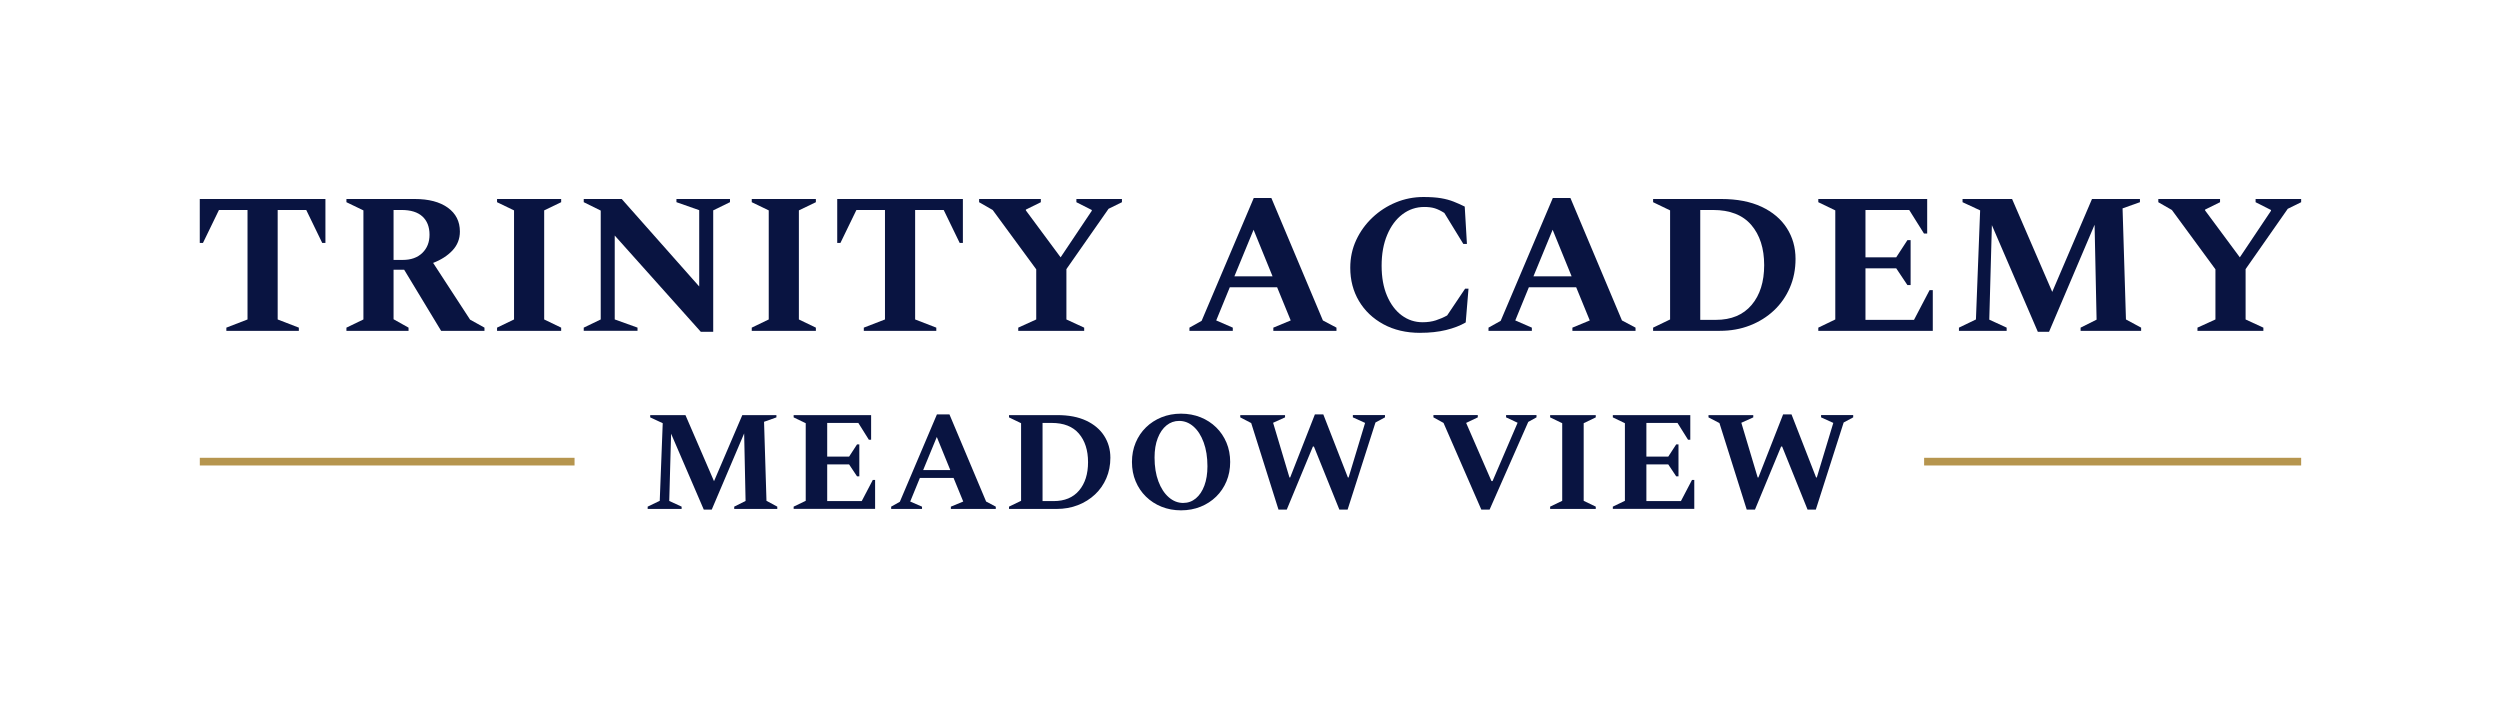 <?xml version="1.0" encoding="UTF-8"?>
<svg id="Layer_1" data-name="Layer 1" xmlns="http://www.w3.org/2000/svg" viewBox="0 0 1297.97 367.58">
  <defs>
    <style>
      .cls-1 {
        fill: #b6954e;
      }

      .cls-2 {
        fill: #091441;
      }
    </style>
  </defs>
  <g>
    <path class="cls-2" d="M117.52,171.77v-1.66l10.99-4.25v-56.84h-14.83l-8.3,17.11h-1.66v-22.82h65.24v22.82h-1.66l-8.3-17.11h-14.83v56.84l10.99,4.25v1.66h-37.65Z"/>
    <path class="cls-2" d="M179.86,171.77v-1.66l8.82-4.25v-56.63l-8.82-4.25v-1.66h35.47c7.26,0,12.98,1.5,17.17,4.51,4.18,3.01,6.27,7.14,6.27,12.39,0,3.8-1.28,7.07-3.84,9.8-2.56,2.73-5.91,4.89-10.06,6.48l19.19,29.46,7.47,4.15v1.66h-22.51l-19.19-31.74h-5.5v25.72l7.78,4.36v1.66h-32.26ZM208.48,109.02h-4.15v25.93h4.77c4.29,0,7.68-1.21,10.17-3.63,2.49-2.42,3.73-5.56,3.73-9.44,0-4.08-1.23-7.24-3.68-9.49-2.45-2.25-6.07-3.37-10.84-3.37Z"/>
    <path class="cls-2" d="M258.06,171.77v-1.66l8.82-4.25v-56.63l-8.82-4.25v-1.66h33.29v1.66l-8.82,4.25v56.63l8.82,4.25v1.66h-33.29Z"/>
    <path class="cls-2" d="M303.07,171.77v-1.66l8.82-4.25v-56.53l-8.82-4.36v-1.66h19.71l40.24,45.43v-39.62l-11.82-4.15v-1.66h27.8v1.66l-8.71,4.25v63.06h-6.43l-44.7-49.99v43.56l11.83,4.25v1.66h-27.9Z"/>
    <path class="cls-2" d="M390.3,171.77v-1.66l8.82-4.25v-56.63l-8.82-4.25v-1.66h33.29v1.66l-8.82,4.25v56.63l8.82,4.25v1.66h-33.29Z"/>
    <path class="cls-2" d="M448.48,171.77v-1.66l10.99-4.25v-56.84h-14.83l-8.3,17.11h-1.66v-22.82h65.24v22.82h-1.66l-8.3-17.11h-14.83v56.84l10.99,4.25v1.66h-37.65Z"/>
    <path class="cls-2" d="M528.66,171.77v-1.66l9.34-4.25v-26.03l-22.61-30.8-7.05-4.04v-1.66h32.05v1.66l-7.78,3.84v.41l18.05,24.37,16.18-24.16v-.42l-7.99-4.04v-1.66h23.65v1.66l-6.95,3.42-21.88,31.32v26.14l9.23,4.25v1.66h-34.23Z"/>
    <path class="cls-2" d="M617.54,171.77v-1.66l6.33-3.53,27.07-63.79h9.13l26.76,63.58,7.05,3.74v1.66h-32.78v-1.66l9.02-3.74-7.05-17.21h-24.58l-7.05,17.21,8.61,3.74v1.66h-22.51ZM640.88,143.46h19.81l-9.85-24.17-9.96,24.17Z"/>
    <path class="cls-2" d="M737.34,172.81c-7.26,0-13.62-1.49-19.08-4.46-5.46-2.97-9.7-7-12.71-12.08-3.01-5.08-4.51-10.84-4.51-17.27,0-5.19,1.04-9.99,3.11-14.42,2.07-4.43,4.89-8.31,8.45-11.67,3.56-3.35,7.61-5.96,12.14-7.83s9.28-2.8,14.26-2.8c3.66,0,6.71.21,9.13.62,2.42.41,4.6,1,6.53,1.76,1.94.76,3.87,1.62,5.81,2.59l1.14,19.39h-1.87l-9.85-16.08c-1.73-1.1-3.36-1.9-4.88-2.39-1.52-.48-3.35-.72-5.5-.72-4.22,0-8,1.26-11.36,3.79-3.35,2.52-6,6.09-7.93,10.68-1.94,4.6-2.9,9.94-2.9,16.02s.93,11.22,2.8,15.61c1.87,4.39,4.41,7.78,7.62,10.17,3.22,2.39,6.83,3.58,10.84,3.58,2.56,0,4.86-.33,6.9-.99,2.04-.66,3.99-1.5,5.86-2.54l9.33-13.9h1.76l-1.45,17.53c-2.84,1.66-6.24,2.97-10.22,3.94-3.98.97-8.45,1.45-13.43,1.45Z"/>
    <path class="cls-2" d="M772.81,171.77v-1.66l6.33-3.53,27.07-63.79h9.13l26.76,63.58,7.05,3.74v1.66h-32.78v-1.66l9.02-3.74-7.05-17.21h-24.58l-7.05,17.21,8.61,3.74v1.66h-22.51ZM796.15,143.46h19.81l-9.85-24.17-9.96,24.17Z"/>
    <path class="cls-2" d="M858.27,171.77v-1.66l8.82-4.25v-56.63l-8.82-4.25v-1.66h35.37c8.23,0,15.21,1.35,20.95,4.04,5.74,2.7,10.11,6.4,13.12,11.1,3.01,4.7,4.51,10.03,4.51,15.97,0,5.39-.98,10.37-2.96,14.94s-4.72,8.5-8.25,11.82c-3.53,3.32-7.68,5.91-12.45,7.78-4.77,1.87-9.99,2.8-15.66,2.8h-34.64ZM889.39,109.02h-6.64v57.05h8.09c8.02,0,14.21-2.58,18.57-7.73,4.36-5.15,6.53-12.05,6.53-20.69s-2.23-15.66-6.69-20.85c-4.46-5.19-11.08-7.78-19.86-7.78Z"/>
    <path class="cls-2" d="M944.04,171.77v-1.66l8.82-4.25v-56.63l-8.82-4.25v-1.66h56.53v17.94h-1.66l-7.67-12.24h-22.71v24.58h15.97l5.81-8.92h1.66v23.34h-1.66l-5.81-8.71h-15.97v26.76h25.2l8.09-15.45h1.66v21.16h-59.43Z"/>
    <path class="cls-2" d="M1017.06,171.77v-1.66l8.82-4.25,2.18-56.63-9.13-4.25v-1.66h25.72l20.85,48.23,20.64-48.23h24.89v1.66l-9.02,3.21,1.76,57.67,7.88,4.25v1.66h-31.43v-1.66l8.3-4.15-1.04-49.27-23.65,55.59h-5.81l-23.86-55.38-1.35,49.06,9.02,4.15v1.66h-24.79Z"/>
    <path class="cls-2" d="M1140.9,171.77v-1.66l9.33-4.25v-26.03l-22.61-30.8-7.05-4.04v-1.66h32.05v1.66l-7.78,3.84v.41l18.05,24.37,16.18-24.16v-.42l-7.99-4.04v-1.66h23.65v1.66l-6.95,3.42-21.89,31.32v26.14l9.23,4.25v1.66h-34.23Z"/>
  </g>
  <g>
    <path class="cls-2" d="M336.26,264.22v-1.18l6.27-3.02,1.55-40.3-6.5-3.02v-1.18h18.3l14.83,34.32,14.69-34.32h17.71v1.18l-6.42,2.29,1.26,41.03,5.61,3.02v1.18h-22.36v-1.18l5.9-2.95-.74-35.06-16.83,39.56h-4.13l-16.97-39.41-.96,34.91,6.42,2.95v1.18h-17.64Z"/>
    <path class="cls-2" d="M412.05,264.22v-1.18l6.27-3.02v-40.3l-6.27-3.02v-1.18h40.22v12.77h-1.18l-5.46-8.71h-16.16v17.49h11.37l4.13-6.35h1.18v16.6h-1.18l-4.13-6.2h-11.37v19.04h17.93l5.76-11h1.18v15.05h-42.29Z"/>
    <path class="cls-2" d="M462.68,264.22v-1.18l4.5-2.51,19.26-45.38h6.5l19.04,45.24,5.02,2.66v1.18h-23.32v-1.18l6.42-2.66-5.02-12.25h-17.49l-5.02,12.25,6.13,2.66v1.18h-16.02ZM479.29,244.07h14.1l-7.01-17.2-7.09,17.2Z"/>
    <path class="cls-2" d="M523.86,264.22v-1.18l6.27-3.02v-40.3l-6.27-3.02v-1.18h25.17c5.85,0,10.82.96,14.91,2.88,4.08,1.92,7.2,4.55,9.34,7.9,2.14,3.35,3.21,7.14,3.21,11.37,0,3.84-.7,7.38-2.1,10.63-1.4,3.25-3.36,6.05-5.87,8.41-2.51,2.36-5.46,4.21-8.85,5.54-3.4,1.33-7.11,1.99-11.14,1.99h-24.65ZM546,219.57h-4.72v40.59h5.76c5.71,0,10.11-1.83,13.21-5.5,3.1-3.66,4.65-8.57,4.65-14.72s-1.59-11.14-4.76-14.83c-3.17-3.69-7.88-5.53-14.13-5.53Z"/>
    <path class="cls-2" d="M613.16,264.96c-3.64,0-7.01-.63-10.11-1.88-3.1-1.25-5.79-3-8.08-5.24-2.29-2.24-4.07-4.88-5.35-7.94-1.28-3.05-1.92-6.39-1.92-10.04s.64-6.98,1.92-10.04c1.28-3.05,3.06-5.69,5.35-7.93,2.29-2.24,4.98-3.99,8.08-5.24,3.1-1.25,6.47-1.88,10.11-1.88s7.08.63,10.18,1.88,5.79,3,8.08,5.24c2.29,2.24,4.07,4.89,5.35,7.93,1.28,3.05,1.92,6.4,1.92,10.04s-.64,6.99-1.92,10.04c-1.28,3.05-3.06,5.7-5.35,7.94-2.29,2.24-4.98,3.99-8.08,5.24s-6.5,1.88-10.18,1.88ZM614.34,261.12c2.46,0,4.64-.79,6.53-2.36,1.89-1.58,3.37-3.79,4.43-6.64,1.06-2.85,1.59-6.2,1.59-10.04,0-4.72-.65-8.85-1.96-12.4-1.3-3.54-3.06-6.29-5.28-8.23-2.21-1.94-4.7-2.92-7.45-2.92-2.46,0-4.65.78-6.57,2.33-1.92,1.55-3.43,3.75-4.54,6.61-1.11,2.85-1.66,6.2-1.66,10.04,0,4.72.66,8.85,1.99,12.4,1.33,3.55,3.12,6.3,5.39,8.27,2.26,1.97,4.77,2.95,7.53,2.95Z"/>
    <path class="cls-2" d="M663.78,264.59l-14.17-44.94-5.68-2.95v-1.18h23.25v1.18l-6.2,2.8,8.49,28.41h.37l12.84-32.77h4.36l12.77,32.77h.37l8.56-28.34-6.35-2.88v-1.18h16.68v1.18l-4.94,2.66-14.47,45.24h-4.28l-13.21-32.77h-.52l-13.58,32.77h-4.28Z"/>
    <path class="cls-2" d="M769.09,264.59l-19.63-45.02-5.24-2.88v-1.18h23.03v1.18l-6.05,2.88,13.14,30.18h.59l12.99-30.26-5.98-2.8v-1.18h15.79v1.18l-4.28,2.36-20.07,45.53h-4.28Z"/>
    <path class="cls-2" d="M804.81,264.22v-1.18l6.27-3.02v-40.3l-6.27-3.02v-1.18h23.69v1.18l-6.27,3.02v40.3l6.27,3.02v1.18h-23.69Z"/>
    <path class="cls-2" d="M837.36,264.22v-1.18l6.27-3.02v-40.3l-6.27-3.02v-1.18h40.22v12.77h-1.18l-5.46-8.71h-16.16v17.49h11.36l4.13-6.35h1.18v16.6h-1.18l-4.13-6.2h-11.36v19.04h17.93l5.76-11h1.18v15.05h-42.29Z"/>
    <path class="cls-2" d="M906.88,264.59l-14.17-44.94-5.68-2.95v-1.18h23.25v1.18l-6.2,2.8,8.49,28.41h.37l12.84-32.77h4.35l12.77,32.77h.37l8.56-28.34-6.35-2.88v-1.18h16.68v1.18l-4.95,2.66-14.46,45.24h-4.28l-13.21-32.77h-.52l-13.58,32.77h-4.28Z"/>
  </g>
  <rect class="cls-1" x="103.74" y="237.68" width="194.56" height="3.99"/>
  <rect class="cls-1" x="998.98" y="237.68" width="195.75" height="3.99"/>
</svg>